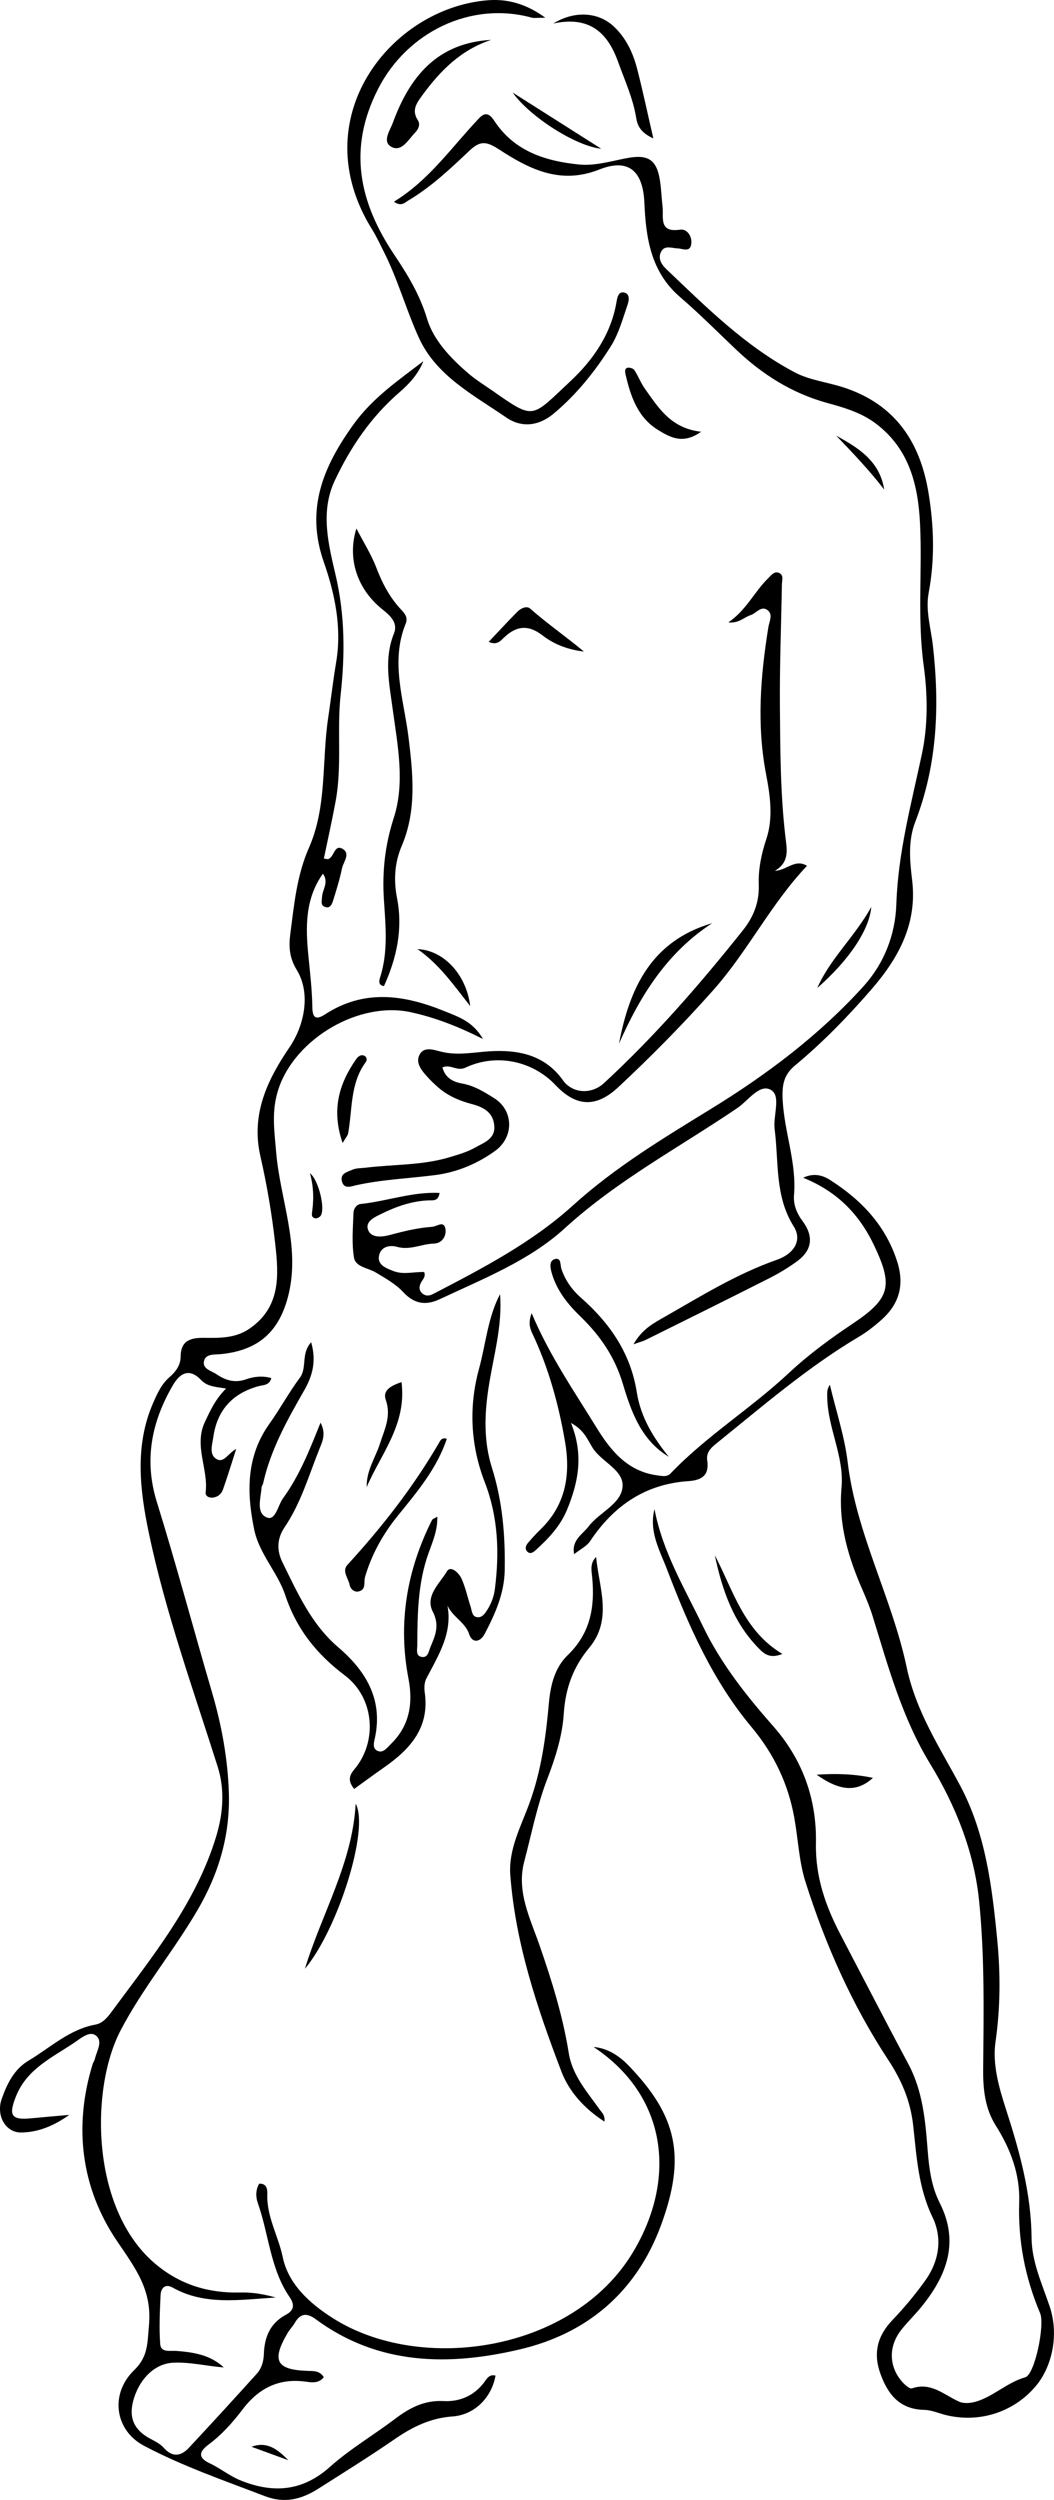 <?xml version="1.0" encoding="UTF-8"?><svg id="Vrstva_1" xmlns="http://www.w3.org/2000/svg" viewBox="0 0 307.13 728.03"><path d="m20.15,615.9c-4.28,3.05-8.93,5.07-14.01,5.1-4.53.03-7.37-4.94-5.62-9.85,1.54-4.32,3.57-8.56,7.79-11.07,6.35-3.78,11.86-9.11,19.53-10.51,2.15-.39,3.54-2.17,4.81-3.9,11.8-15.98,24.46-31.46,30.36-50.94,2.02-6.66,2.53-13.59.43-20.22-7.14-22.56-15.21-44.91-20.06-68.04-2.56-12.23-4.23-25.34,1.2-37.82,1.25-2.87,2.47-5.6,4.83-7.63,1.85-1.59,3.21-3.52,3.22-5.88.02-4.86,2.99-5.59,6.86-5.55,4.58.05,9.12.14,13.22-2.68,9.19-6.32,8.51-15.67,7.47-24.85-.96-8.52-2.4-17.03-4.31-25.38-2.78-12.18,2.04-22.23,8.46-31.66,4.46-6.54,6.26-15.86,2.13-22.59-2.12-3.46-2.36-6.71-1.88-10.37,1.11-8.52,1.89-17.11,5.42-25.12,5.33-12.07,3.73-25.17,5.61-37.76.81-5.45,1.44-10.94,2.35-16.37,1.69-10.12-.39-19.92-3.64-29.24-5.37-15.42-.06-27.84,8.73-40.03,5.5-7.63,13.01-12.78,20.32-18.36-1.44,3.65-4.04,6.53-6.9,9-8.31,7.16-14.32,15.99-18.92,25.77-4.29,9.12-1.84,18.58.27,27.63,2.7,11.59,2.73,23.04,1.44,34.74-1.12,10.26.44,20.71-1.45,30.96-1.03,5.58-2.28,11.13-3.44,16.74.65.08,1.02.24,1.3.14,1.72-.59,1.73-4.35,4.13-2.98,2.44,1.39.26,3.79-.13,5.66-.67,3.17-1.62,6.28-2.59,9.37-.32,1.01-.81,2.41-2.32,1.92-1.46-.47-.97-1.84-.92-2.94.1-2.17,2.08-4.24.25-6.76-5.29,7.43-5.03,15.81-4.22,23.99.49,4.94,1.07,9.86,1.14,14.83.04,2.83.78,4.05,3.68,2.16,11.44-7.44,23.04-5.75,34.92-.91,4.11,1.68,8.15,2.94,11.13,8.07-7.35-3.7-14.01-6.28-21.12-7.82-14.99-3.23-33.48,7.63-38.41,22.19-2.18,6.43-1.29,12.07-.74,18.6,1.16,13.74,7.02,27.13,3.65,41.28-2.58,10.83-8.67,16.43-19.81,17.52-1.86.18-4.39-.17-4.87,2.05-.49,2.29,2.19,2.81,3.68,3.82,2.6,1.76,5.28,2.62,8.63,1.44,2.17-.77,4.77-1.08,7.31-.34-.57,2.18-2.34,1.98-3.69,2.35-7.63,2.08-12.11,7-13.21,14.83-.31,2.17-1.31,5.01.86,6.36,2.21,1.38,3.43-1.67,5.81-2.91-1.39,4.3-2.54,8.11-3.87,11.85-.46,1.3-1.54,2.2-3.03,2.33-1.12.1-2.13-.5-2.01-1.52.85-6.87-3.53-13.59-.17-20.62,1.55-3.25,2.97-6.48,6.13-9.63-3.05-.49-5.46-.56-7.26-2.45-3.34-3.52-6.08-2.21-8.23,1.47-6.24,10.67-8.47,21.84-4.7,33.98,5.71,18.39,10.67,37.01,16.09,55.49,2.76,9.39,4.61,19.31,4.91,29.32.37,12.19-2.9,23.32-8.99,33.82-7.03,12.1-16.09,22.89-22.58,35.33-8.89,17.05-8.66,51.9,9.96,67.79,7.24,6.18,15.58,8.72,24.87,8.5,3.26-.08,6.34.32,10.4,1.45-10.88.7-20.79,2.32-30.07-2.9-2.11-1.19-3.4.13-3.49,2.19-.21,4.76-.46,9.55-.11,14.28.19,2.57,2.89,1.85,4.72,1.99,5.01.39,9.9,1.14,13.81,4.81-4.99-.39-9.76-1.61-14.73-1.38-5.14.23-9.55,4.34-11.43,10.29-1.75,5.53-.13,9.29,4.86,11.92,1.34.71,2.81,1.45,3.78,2.55,2.54,2.87,5.02,2.51,7.34.03,6.65-7.12,13.23-14.31,19.76-21.54,1.44-1.59,2.02-3.59,2.1-5.82.17-4.86,1.79-8.93,6.43-11.4,2.15-1.15,2.74-2.7,1.06-5.15-5.65-8.22-6.04-18.31-9.27-27.41-.57-1.61-.69-3.78.42-5.6,2.39-.13,2.4,2.01,2.36,3.16-.2,6.49,3.22,12.08,4.49,18.22,1.63,7.82,7.79,13.45,14.59,17.77,25.68,16.33,70.15,9.84,87.56-19.34,12.8-21.46,9.76-45.49-11.58-59.63,4.1.35,7.49,2.59,10.2,5.4,14.19,14.7,16.82,26.57,9.44,46.57-7.14,19.32-21.39,31.43-40.94,36.06-20.69,4.9-41.35,4.77-59.66-8.75-2.56-1.89-4.49-1.76-6.11,1.1-.56.99-1.42,1.82-2,2.8-4.83,8.15-3.43,10.85,5.77,11.15,1.72.06,3.49-.09,4.7,1.82-1.56,2.05-3.86,1.49-5.73,1.26-7.68-.92-13.42,2.19-17.91,8.11-2.91,3.84-6.07,7.38-9.96,10.28-2.33,1.74-3.51,3.63.29,5.41,3.1,1.45,5.84,3.71,8.99,4.99,9.38,3.81,18,3.33,26.09-3.9,5.82-5.2,12.68-9.23,18.94-13.96,4.23-3.2,8.53-5.51,14.16-5.22,4.51.24,8.62-1.37,11.63-5.15.85-1.07,1.55-2.78,3.54-2.27-1.1,6.3-6.03,11.44-12.52,11.9-6.42.45-11.67,3.03-16.82,6.58-7.25,5-14.74,9.65-22.17,14.38-4.86,3.1-9.81,4.51-15.7,2.25-11.89-4.56-23.95-8.71-35.22-14.67-8.52-4.5-10.02-15.1-2.87-22.02,4.1-3.96,3.84-7.88,4.31-13.01.96-10.35-3.92-16.64-9.3-24.57-10.43-15.4-12.73-33.24-7.11-51.53.17-.55.55-1.03.67-1.58.53-2.33,2.51-5.22.13-6.86-1.78-1.23-4.26.91-6.1,2.15-6.43,4.35-13.81,7.62-17.01,15.6-2.26,5.63-1.44,7.02,4.4,6.46,3.7-.36,7.41-.67,11.12-1Z"/><path d="m184.6,391.46c2.55-4.47,5.94-6.19,9.04-7.96,10.62-6.06,21.03-12.53,32.69-16.62,5.27-1.85,7.42-5.84,4.96-9.73-5.56-8.82-4.33-18.75-5.56-28.28-.51-3.92,1.91-9.64-1.01-11.43-3.32-2.04-6.7,3.09-9.83,5.21-16.92,11.47-35.03,21.07-50.36,35.07-10.26,9.37-23.65,14.63-36.29,20.57-4.14,1.95-7.49,1.5-10.78-2.05-2.16-2.33-5.14-3.98-7.92-5.66-2.25-1.36-5.93-1.58-6.39-4.35-.71-4.27-.29-8.74-.14-13.12.04-1.07.85-2.38,2.09-2.5,7.64-.79,15.04-3.61,22.99-3.22-.39,2.54-1.96,2.12-3.21,2.17-4.89.19-9.41,1.79-13.7,3.9-1.88.93-4.93,2.18-3.88,4.79.94,2.34,4.14,1.97,6.26,1.4,4.08-1.1,8.14-2.09,12.35-2.39,1.34-.09,3.33-1.81,3.84.36.5,2.12-.82,4.45-3.3,4.52-3.61.1-7,2.03-10.77.95-2.14-.61-4.61-.03-5.19,2.38-.7,2.91,2.06,3.83,4.09,4.65,2.9,1.17,6.03.2,9.02.31.56,1.39-.5,2.2-.98,3.19-.57,1.17-.53,2.25.51,3.09,1,.81,2.04.66,3.18.06,14.29-7.42,28.69-14.91,40.63-25.73,12.35-11.19,26.42-19.63,40.41-28.23,16.24-9.99,31.28-21.32,44.13-35.44,6.19-6.8,9.42-15.21,9.71-24.07.49-14.99,4.37-29.27,7.45-43.74,1.82-8.55,1.67-17.36.52-25.72-1.89-13.78-.4-27.48-1.06-41.18-.54-11.28-3.06-21.93-12.94-29.35-4.3-3.22-9.27-4.63-14.18-5.98-10.27-2.84-18.85-8.29-26.47-15.51-5.42-5.14-10.69-10.46-16.35-15.32-8.52-7.33-9.95-17.19-10.39-27.44-.4-9.26-4.6-13.08-13.15-9.69-11.43,4.53-20.48-.19-29.25-5.88-3.64-2.36-5.45-2.57-8.57.38-5.55,5.26-11.14,10.55-17.79,14.5-1.05.62-2.08,1.91-4.22.36,10.31-6.27,16.89-16,24.87-24.36,2.08-2.18,3.35-.74,4.5,1,5.85,8.79,14.97,11.58,24.61,12.54,4.49.45,9.21-.95,13.77-1.84,6.29-1.22,8.85.35,9.79,6.66.37,2.44.45,4.93.73,7.39.36,3.23-1.18,7.71,5.14,6.76,1.94-.29,3.47,1.86,3.25,4-.29,2.78-2.46,1.5-4.04,1.45-1.64-.04-3.67-1-4.72.88-1.09,1.96.03,3.79,1.46,5.15,11.65,11.09,23.09,22.52,37.48,30.1,4.3,2.26,9.47,2.83,14.18,4.36,14.92,4.87,22.32,15.74,24.77,30.8,1.58,9.71,1.85,19.32.03,29.01-.97,5.18.65,10.28,1.23,15.37,1.99,17.52,1.31,34.68-5.13,51.31-2.15,5.55-1.6,11.36-.92,16.99,1.54,12.73-3.98,22.72-11.82,31.77-6.89,7.96-14.25,15.52-22.37,22.26-3.31,2.75-3.76,5.84-3.53,10.08.49,9.32,4.1,18.22,3.3,27.67-.23,2.73.83,5.28,2.48,7.49,3.24,4.35,2.89,8.38-1.41,11.59-2.59,1.93-5.42,3.62-8.3,5.08-11.96,6.06-23.97,11.99-35.98,17.95-.78.39-1.66.6-3.55,1.28Z"/><path d="m190.73,439.52c2.35,12.4,8.79,23.05,14.13,34.13,5.19,10.76,12.57,20.09,20.41,28.98,8.68,9.84,12.74,21.39,12.49,34.13-.19,9.84,2.83,18.35,7.21,26.71,6.57,12.54,13.05,25.13,19.73,37.61,4.18,7.82,4.94,16.4,5.6,24.9.42,5.44,1.09,10.7,3.53,15.53,5.77,11.4,2.08,21.06-5.21,30.11-1.92,2.39-4.16,4.52-6.05,6.93-3.62,4.64-3.59,10.33.05,14.74.81.98,2.39,2.46,3.11,2.22,5.61-1.9,9.35,1.91,13.76,3.88,1.41.63,3.48.43,5.05-.06,5.07-1.56,8.93-5.54,14.21-7.04,2.8-.8,5.76-15.29,4.34-18.65-4.38-10.37-6.48-21.06-6.1-32.4.26-7.96-2.47-15.36-6.77-22.16-3.15-4.98-3.78-10.42-3.73-16.39.14-16.46.47-33.04-1.21-49.37-1.45-14.06-6.8-27.49-14.22-39.64-8.2-13.43-12.23-28.31-16.79-43.07-.79-2.55-1.82-5.04-2.89-7.49-4.19-9.55-7.13-19.28-6.16-29.96.82-9.09-4.11-17.41-4.17-26.44,0-1.09-.13-2.18.77-3.47,1.77,7.52,4.27,14.95,5.19,22.56,2.52,20.93,12.92,39.52,17.19,59.73,2.77,13.09,9.68,23.35,15.64,34.55,7.37,13.87,9.24,29.35,10.74,44.67.96,9.84.95,19.81-.49,29.8-.95,6.57,1,13.35,3.05,19.69,3.95,12.21,7.34,24.43,7.45,37.43.06,6.96,3.04,13.37,5.25,19.89,2.84,8.4.68,17.6-3.9,23.14-5.83,7.06-15.52,11.02-25.91,8.68-2.24-.5-4.44-1.56-6.67-1.61-7.12-.14-10.57-4.36-12.78-10.43-2.21-6.07-.95-11.11,3.5-15.76,3.43-3.58,6.63-7.43,9.52-11.46,4.07-5.68,5.1-12.32,2.11-18.51-4.13-8.55-4.62-17.67-5.62-26.71-.78-7.08-3.4-13.18-7.24-19.01-10.59-16.09-18.32-33.56-24.13-51.84-1.88-5.91-2.14-12.34-3.23-18.51-1.76-9.99-5.92-18.74-12.5-26.61-11.31-13.52-18.34-29.46-24.57-45.78-2.17-5.69-5.36-11.07-3.72-17.64Z"/><path d="m129.78,465.13c2.95,9.24-1.72,16.32-5.53,23.64-.58,1.11-.69,2.68-.5,3.96,1.52,10.25-4.13,16.57-11.74,21.89-2.96,2.07-5.86,4.21-8.81,6.34-1.58-1.99-1.77-3.56,0-5.64,6.97-8.22,5.82-20.99-2.69-27.4-8.18-6.16-14.09-13.46-17.41-23.45-2.18-6.55-7.56-11.95-9.03-19.05-2.22-10.78-2.37-21.26,4.44-30.81,3.11-4.35,5.66-9.1,8.85-13.38,2.22-2.99.24-6.96,3.31-10.36,1.54,5.38.46,9.67-1.98,13.93-4.95,8.65-9.84,17.34-12.03,27.22-.08.37-.4.7-.43,1.06-.2,3.15-1.75,7.5,1.54,8.83,2.53,1.03,3.2-3.53,4.69-5.58,4.73-6.5,7.71-13.94,10.94-22.04,1.68,3.21.56,5.45-.27,7.53-3.12,7.76-5.44,15.9-10.19,22.91-2.32,3.42-2.29,6.88-.62,10.26,4.39,8.89,8.38,17.99,16.25,24.72,7.91,6.76,13.01,14.96,10.74,26.11-.27,1.33-1.01,3.37.8,4.09,1.59.63,2.65-.93,3.77-2.02,5.51-5.35,6.52-11.92,5.15-19.04-3.12-16.2-.51-31.51,6.82-46.14.21-.41.88-.6,1.58-1.05.11,4-1.37,7.3-2.58,10.69-3.08,8.62-3.22,17.63-3.25,26.63,0,1.25-.53,3.09,1.08,3.49,2.05.51,2.22-1.6,2.77-2.91,1.4-3.29,2.71-6.23.68-10.18-2.37-4.61,1.99-8.24,4.09-11.77,1.12-1.88,3.54.48,4.28,2.13,1.16,2.58,1.74,5.43,2.63,8.13.39,1.2.36,2.94,2.01,3.08,1.48.13,2.29-1.25,2.99-2.38,1.11-1.8,1.8-3.71,2.08-5.89,1.35-10.59.95-20.96-2.95-31.04-4.19-10.84-4.7-22.01-1.66-33.11,1.98-7.22,2.53-14.85,6.11-21.66.74,9.36-2,18.3-3.37,27.36-1.2,7.89-1.39,15.63,1.01,23.21,3.08,9.76,3.9,19.72,3.72,29.86-.12,6.75-2.78,12.64-5.8,18.43-1.38,2.65-3.7,2.81-4.57.13-1.34-4.14-6.51-5.57-6.92-10.72Z"/><path d="m128.92,310.83c.8,3.07,3.11,4.24,5.74,4.7,3.52.62,6.45,2.45,9.34,4.27,5.73,3.61,5.82,11.35.26,15.36-5.21,3.76-11.12,6.22-17.41,7.03-7.76.99-15.61,1.29-23.29,3.01-1.28.29-3.27,1.13-3.9-1.09-.68-2.42,1.57-2.82,2.99-3.46,1.16-.53,2.6-.45,3.92-.61,8.15-1,16.48-.64,24.44-3.05,2.55-.77,5.18-1.51,7.46-2.82,2.51-1.44,5.96-2.46,5.55-6.48-.4-3.94-3.34-5.34-6.62-6.2-3.57-.95-6.88-2.36-9.68-4.8-1.15-1-2.25-2.06-3.27-3.19-1.72-1.89-3.57-4.22-2.04-6.63,1.42-2.24,4.33-1.02,6.38-.55,4.17.96,8.04.33,12.22-.05,8.49-.76,17.24.18,23.02,8.3,2.82,3.96,8.37,4.16,11.95.86,14.81-13.67,27.98-28.8,40.51-44.54,3.15-3.95,4.78-8.24,4.61-13.23-.16-4.65.78-9.04,2.24-13.45,2.04-6.18,1.04-12.74-.11-18.75-2.76-14.42-1.63-28.56.66-42.79.27-1.66,1.38-3.65-.12-4.9-1.94-1.62-3.36.83-5.06,1.37-1.93.61-3.42,2.45-6.47,2.1,5.27-3.58,7.59-8.96,11.63-12.88.9-.87,1.86-2.31,3.39-1.38,1.13.69.6,2.08.58,3.16-.2,11.87-.68,23.74-.58,35.6.1,12.62.13,25.26,1.59,37.83.42,3.64,1.37,7.41-3.06,10.03,3.49-.17,5.87-3.59,9.37-1.47-10.49,11.04-17.2,24.8-27.28,36.16-8.8,9.91-18.05,19.28-27.71,28.3-6.42,5.99-12.23,5.82-18.29-.6-6.65-7.03-17.19-9.34-26.22-5.1-2.55,1.2-4.33-1.11-6.74-.06Z"/><path d="m154.92,382.41c5.16,12.26,12.31,22.61,18.89,33.3,4.17,6.77,9.09,12.83,17.84,13.95,1.4.18,2.72.5,3.75-.58,10.47-10.94,23.45-18.94,34.45-29.23,5.78-5.41,12.07-10.01,18.6-14.37,10.97-7.33,11.88-11.01,6.24-22.84-4.3-9.02-10.72-15.67-20.66-19.67,3.12-1.49,5.73-.7,7.8.62,9.1,5.79,16.24,13.22,19.62,23.84,2.18,6.86.53,12.42-4.72,17.03-2.01,1.76-4.14,3.45-6.43,4.8-15.04,8.92-28.2,20.34-41.75,31.25-1.67,1.35-2.77,2.67-2.47,4.76.64,4.33-1.52,5.78-5.48,6.05-12.56.83-21.78,7.17-28.64,17.47-.99,1.49-2.89,2.39-4.66,3.79-.82-4.1,2.46-5.76,4.24-8.1,3.11-4.1,9.44-6.45,9.87-11.5.42-4.91-6.08-7.19-8.72-11.35-1.44-2.27-2.4-5.16-6.31-7.25,3.79,9.35,2.11,17.39-1.16,25.3-1.96,4.74-5.36,8.33-9.07,11.69-.67.61-1.6,1.37-2.49.48-.8-.79-.45-1.8.21-2.57,1.13-1.3,2.28-2.6,3.52-3.79,7.47-7.18,8.93-16,7.24-25.78-1.89-10.89-4.8-21.46-9.55-31.47-.75-1.59-1.14-3.22-.16-5.85Z"/><path d="m158.89,5.16c-2.45,0-3.24.17-3.93-.02-17.79-4.86-36.29,4.18-44.75,20.68-8.96,17.45-5.58,33.07,4.7,48.4,3.89,5.81,7.44,11.64,9.55,18.64,1.87,6.22,6.82,11.41,11.94,15.82,2.17,1.87,4.63,3.39,6.99,5.03,12.47,8.67,11.24,8.13,22.81-2.69,6.69-6.25,11.92-13.81,13.48-23.27.22-1.33.62-3.02,2.35-2.52,1.63.47,1.2,2.44.85,3.48-1.42,4.13-2.6,8.5-4.89,12.14-4.59,7.29-10,14.05-16.68,19.62-4.29,3.58-9.3,4.21-13.82,1.09-9.55-6.57-20.41-12.11-25.48-23.3-3.75-8.28-6.16-17.15-10.34-25.29-1.04-2.03-1.98-4.13-3.18-6.05C88.19,34.51,113.88,2.32,142.13.08c5.25-.42,10.87.75,16.76,5.08Z"/><path d="m173.71,453.41c.82,8.9,4.88,18.12-2,26.42-4.74,5.71-6.96,11.84-7.44,19.34-.41,6.35-2.45,12.77-4.76,18.77-3.04,7.89-4.62,16.12-6.76,24.21-2.3,8.7,1.78,16.59,4.49,24.4,3.57,10.29,6.78,20.58,8.5,31.35,1.03,6.47,5.37,11.29,9,16.41.64.9,1.6,1.61,1.4,3.52-5.87-3.78-10.31-8.73-12.53-14.54-7.06-18.49-13.4-37.3-14.91-57.25-.56-7.43,3.06-14.08,5.54-20.83,3.47-9.43,4.81-19.25,5.69-29.12.48-5.4,1.72-10.45,5.52-14.12,6.63-6.39,7.93-14.06,7.11-22.62-.19-1.98-.72-4.09,1.14-5.93Z"/><path d="m103.86,153.91c2.15,4.15,4.36,7.63,5.8,11.39,1.73,4.54,3.89,8.68,7.23,12.23.98,1.04,2.07,2.26,1.33,4.07-4.55,11.19-.5,22.2.84,33.25,1.3,10.65,2.38,21.23-2.01,31.52-2.09,4.9-2.37,9.97-1.35,15.2,1.74,8.93-.09,17.38-3.81,25.59-1.84-.24-1.35-1.81-1.11-2.58,2.38-7.5,1.57-15.09,1.08-22.74-.51-8.01.32-15.75,2.88-23.66,3.34-10.32,1.1-21.25-.33-31.8-1-7.41-2.55-14.56.38-21.89,1.28-3.2-1.14-5.24-3.47-7.13-7.22-5.81-10.2-14.68-7.47-23.45Z"/><path d="m194.87,424.23c-8.02-4.84-10.94-13.12-13.36-21.2-2.36-7.89-6.61-14.07-12.34-19.62-3.73-3.62-6.99-7.64-8.43-12.81-.43-1.54-.76-3.52,1.01-3.96,1.83-.45,1.46,1.7,1.84,2.86,1.1,3.37,3.13,6.15,5.75,8.46,8.41,7.4,14.45,16.19,16.22,27.49,1.14,7.24,4.79,13.18,9.32,18.78Z"/><path d="m143.12,11.62c-8.75,2.85-14.84,8.96-20.08,16.16-1.65,2.27-3.17,4.3-1.29,7.21.81,1.26.19,2.62-.81,3.65-1.94,2.01-3.86,5.63-6.76,4.19-2.99-1.49-.53-4.82.3-7.1,4.88-13.34,12.88-23.25,28.65-24.12Z"/><path d="m190.38,40.31c-3.76-1.71-4.63-3.74-5.01-6.05-.93-5.7-3.35-10.92-5.28-16.29-2.96-8.21-8.07-13.45-18.88-11.12,6.46-3.94,13.31-3.22,17.65.86,3.62,3.41,5.61,7.72,6.81,12.38,1.65,6.39,3.01,12.86,4.71,20.22Z"/><path d="m130.2,418.98c-2.88,8.66-8.63,15.45-14.2,22.31-4.38,5.4-7.68,11.29-9.63,17.94-.45,1.52.45,3.74-1.94,4.23-1.26.25-2.34-.8-2.54-1.89-.36-1.94-2.34-4.02-.65-5.87,10.13-11.07,19.33-22.83,26.86-35.84.34-.59.79-1.28,2.1-.87Z"/><path d="m103.64,525.26c4.05,7.24-5.07,36.41-14.79,48.07,4.88-16.02,13.86-30.8,14.79-48.07Z"/><path d="m180.37,303.94c3.06-16.19,9.43-29.93,27.16-35.1-13.22,8.59-21.03,21.19-27.16,35.1Z"/><path d="m204.29,125.73c-5.3,3.8-9.05,1.59-12.44-.46-6.02-3.64-8.1-9.85-9.58-16.3-.17-.76-.26-1.69.6-1.88.6-.13,1.66.2,1.98.68,1.14,1.74,1.87,3.75,3.07,5.43,3.94,5.51,7.5,11.52,16.37,12.53Z"/><path d="m170.16,189.74c-4.59-.53-8.68-2.07-12.1-4.72-4.12-3.19-7.61-2.78-11.19.64-1.06,1.01-2.12,2.34-4.46,1.25,2.87-3.03,5.58-5.98,8.39-8.81.97-.98,2.69-1.75,3.67-.88,5.01,4.41,10.52,8.21,15.69,12.53Z"/><path d="m106.86,433c-.12-4.82,2.54-8.47,3.86-12.61,1.31-4.11,3.36-7.98,1.7-12.7-1.02-2.89,1.6-4.18,4.58-5.21,1.58,12.29-6.01,20.91-10.13,30.53Z"/><path d="m99.83,332.84c-3.31-9.64-1.04-17.19,3.85-24.26.55-.79,1.31-1.56,2.36-1.19.82.29,1.03,1.24.55,1.89-4.61,6.23-3.87,13.76-5.15,20.79-.12.64-.68,1.21-1.6,2.77Z"/><path d="m227.98,481.64c-3.03,1.22-4.78.44-6.34-1.08-7.78-7.59-11.17-17.32-13.35-27.67,5.37,10.22,8.37,21.95,19.69,28.76Z"/><path d="m149.39,26.95c8.16,5.18,16.33,10.36,25.79,16.36-7.34-.73-20.78-9.29-25.79-16.36Z"/><path d="m238.15,287.71c3.73-8.52,10.72-14.66,15.74-23.59-.58,6.76-6.61,15.61-15.74,23.59Z"/><path d="m137.02,292.99c-4.98-6.34-9-12.15-15.37-16.6,7.59.29,14.25,7.37,15.37,16.6Z"/><path d="m243.67,126.87c6.47,3.55,12.69,7.39,13.98,15.7-4.29-5.59-9.13-10.64-13.98-15.7Z"/><path d="m237.97,516.81c5.41-.38,10.77-.26,16.4.92-4.63,4.19-9.51,3.97-16.4-.92Z"/><path d="m90.31,341.64c2.65,2.08,4.59,10.79,3.05,12.5-.33.37-.99.71-1.43.65-1.36-.2-1.05-1.35-.94-2.21.47-3.56.39-7.1-.68-10.94Z"/><path d="m73.28,712.52c4.68-1.73,7.77.93,10.74,3.92-3.58-1.31-7.16-2.61-10.74-3.92Z"/></svg>